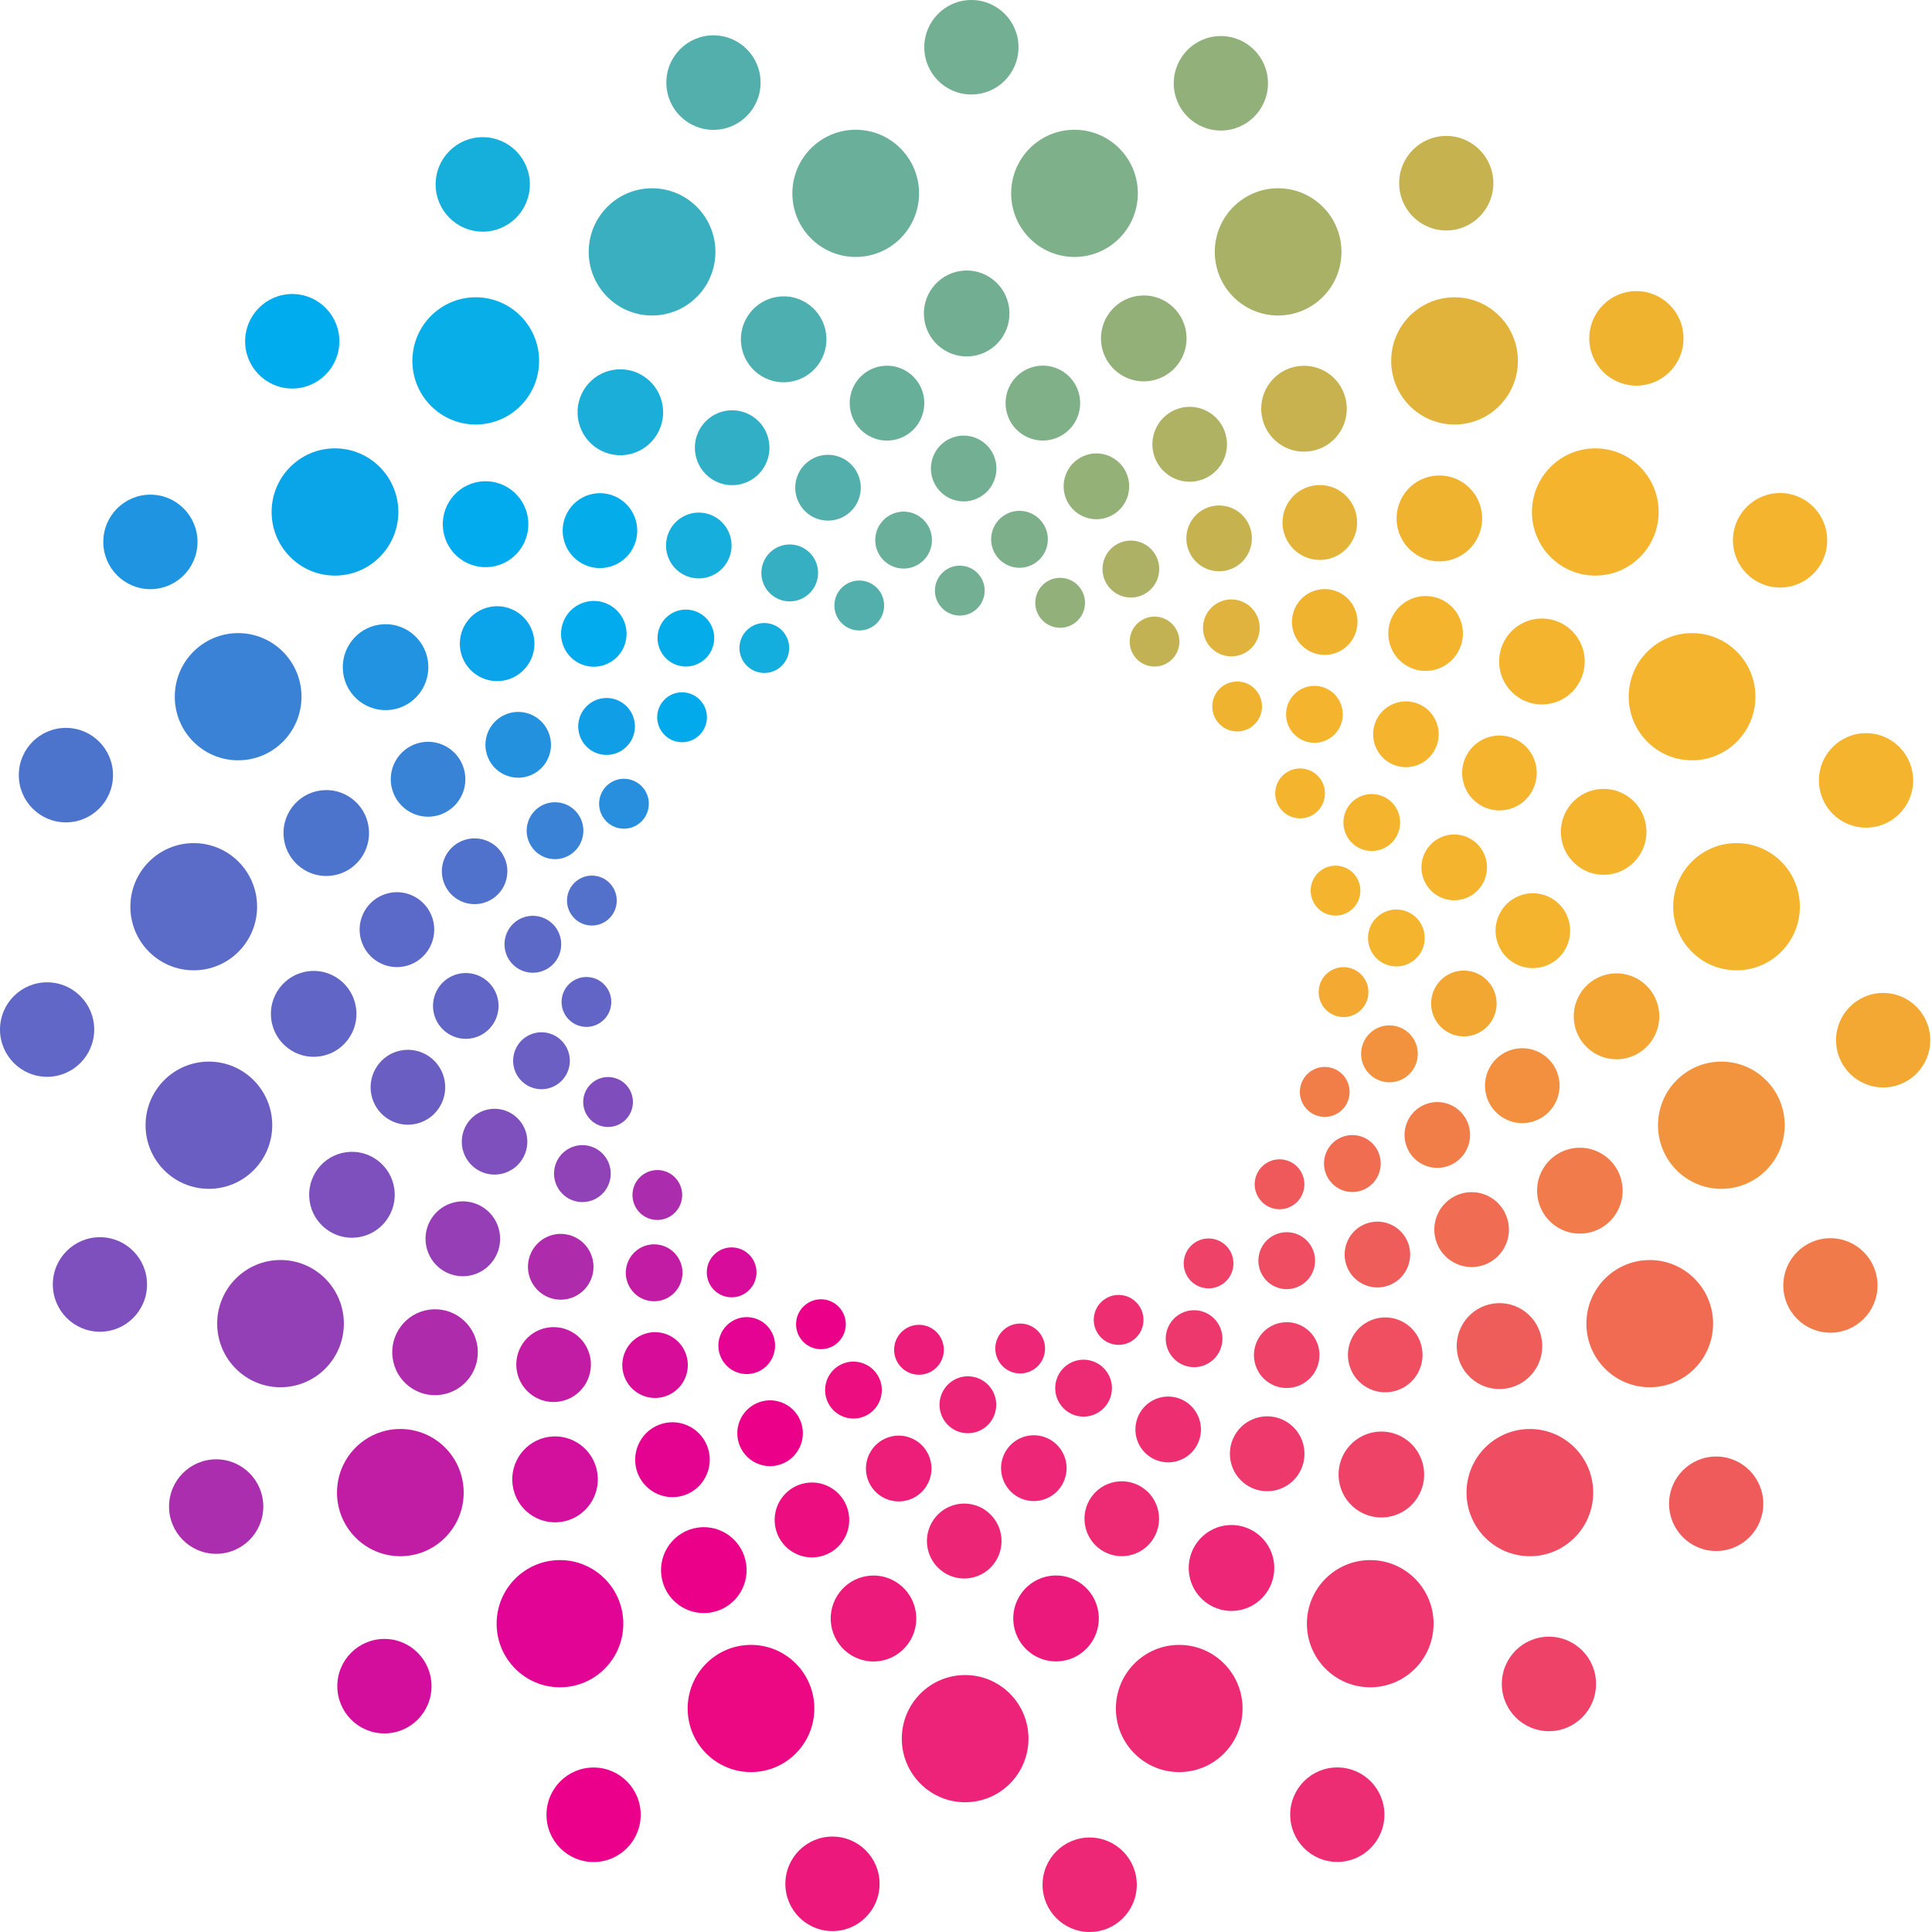 <?xml version="1.0" encoding="UTF-8"?> <svg xmlns="http://www.w3.org/2000/svg" width="56" height="56" viewBox="0 0 56 56" fill="none"><path d="M49.75 42.218C48.996 42.215 48.382 42.825 48.379 43.582C48.376 44.338 48.985 44.954 49.739 44.957C50.493 44.96 51.107 44.349 51.11 43.593C51.113 42.837 50.504 42.221 49.75 42.218Z" fill="#EF5B5B"></path><path d="M39.717 45.22C38.703 45.22 37.881 46.045 37.881 47.063C37.881 48.082 38.703 48.907 39.717 48.907C40.731 48.907 41.553 48.082 41.553 47.063C41.553 46.045 40.731 45.22 39.717 45.22Z" fill="#ED376E"></path><path d="M49.895 30.771C48.88 30.771 48.058 31.597 48.058 32.615C48.058 33.633 48.88 34.459 49.895 34.459C50.909 34.459 51.731 33.633 51.731 32.615C51.731 31.597 50.909 30.771 49.895 30.771Z" fill="#F2943D"></path><path d="M46.18 43.264C46.18 42.245 45.358 41.42 44.344 41.42C43.33 41.42 42.508 42.245 42.508 43.264C42.508 44.282 43.33 45.108 44.344 45.108C45.358 45.108 46.18 44.282 46.18 43.264Z" fill="#EF4E62"></path><path d="M44.902 47.44C44.148 47.436 43.534 48.047 43.531 48.804C43.528 49.56 44.137 50.176 44.891 50.179C45.646 50.182 46.259 49.571 46.262 48.815C46.266 48.058 45.657 47.443 44.902 47.44Z" fill="#EE4268"></path><path d="M50.334 28.125C51.348 28.125 52.17 27.3 52.17 26.281C52.17 25.263 51.348 24.438 50.334 24.438C49.32 24.438 48.498 25.263 48.498 26.281C48.498 27.3 49.32 28.125 50.334 28.125Z" fill="#F4B42D"></path><path d="M49.655 38.366C49.655 37.348 48.833 36.523 47.819 36.523C46.804 36.523 45.982 37.348 45.982 38.366C45.982 39.385 46.804 40.21 47.819 40.21C48.833 40.21 49.655 39.385 49.655 38.366Z" fill="#F06B52"></path><path d="M49.045 22.038C50.059 22.038 50.882 21.213 50.882 20.194C50.882 19.176 50.059 18.351 49.045 18.351C48.031 18.351 47.209 19.176 47.209 20.194C47.209 21.213 48.031 22.038 49.045 22.038Z" fill="#F4B42D"></path><path d="M41.915 6.68C42.669 6.683 43.283 6.072 43.286 5.316C43.289 4.559 42.68 3.943 41.926 3.94C41.172 3.937 40.558 4.548 40.555 5.304C40.552 6.061 41.16 6.677 41.915 6.68Z" fill="#C7B250"></path><path d="M46.241 16.684C47.255 16.684 48.077 15.858 48.077 14.84C48.077 13.822 47.255 12.996 46.241 12.996C45.227 12.996 44.404 13.822 44.404 14.84C44.404 15.858 45.227 16.684 46.241 16.684Z" fill="#F4B42D"></path><path d="M54.083 23.99C54.837 23.993 55.451 23.383 55.454 22.626C55.457 21.87 54.848 21.254 54.094 21.251C53.34 21.248 52.726 21.859 52.723 22.615C52.72 23.372 53.329 23.987 54.083 23.99Z" fill="#F4B42D"></path><path d="M51.591 17.03C52.345 17.033 52.959 16.423 52.962 15.666C52.965 14.91 52.356 14.294 51.602 14.291C50.847 14.288 50.234 14.899 50.23 15.655C50.227 16.412 50.836 17.027 51.591 17.03Z" fill="#F4B42D"></path><path d="M53.219 30.145C53.216 30.902 53.825 31.517 54.579 31.52C55.333 31.524 55.947 30.913 55.95 30.157C55.953 29.4 55.344 28.784 54.59 28.781C53.836 28.778 53.222 29.389 53.219 30.145Z" fill="#F3A833"></path><path d="M53.061 35.89C52.306 35.887 51.693 36.497 51.69 37.254C51.686 38.01 52.295 38.626 53.05 38.629C53.804 38.632 54.418 38.021 54.421 37.265C54.424 36.508 53.815 35.893 53.061 35.89Z" fill="#F17A4B"></path><path d="M47.426 11.178C48.181 11.181 48.794 10.57 48.797 9.814C48.801 9.057 48.192 8.442 47.438 8.438C46.683 8.435 46.069 9.046 46.066 9.803C46.063 10.559 46.672 11.175 47.426 11.178Z" fill="#F0B32F"></path><path d="M6.271 42.299C5.517 42.296 4.903 42.907 4.9 43.663C4.897 44.419 5.506 45.035 6.26 45.038C7.015 45.041 7.628 44.43 7.632 43.674C7.635 42.918 7.026 42.302 6.271 42.299Z" fill="#AA2EAD"></path><path d="M8.131 36.522C7.117 36.522 6.295 37.348 6.295 38.366C6.295 39.384 7.117 40.21 8.131 40.21C9.145 40.21 9.967 39.384 9.967 38.366C9.967 37.348 9.145 36.522 8.131 36.522Z" fill="#9340B6"></path><path d="M38.768 51.23C38.013 51.226 37.4 51.837 37.397 52.594C37.394 53.35 38.002 53.966 38.757 53.969C39.511 53.972 40.125 53.361 40.128 52.605C40.131 51.848 39.522 51.233 38.768 51.23Z" fill="#ED2D73"></path><path d="M11.604 41.42C10.59 41.42 9.768 42.245 9.768 43.264C9.768 44.282 10.59 45.108 11.604 45.108C12.618 45.108 13.44 44.282 13.44 43.264C13.44 42.245 12.618 41.42 11.604 41.42Z" fill="#C11DA4"></path><path d="M7.891 32.615C7.891 31.597 7.069 30.771 6.055 30.771C5.041 30.771 4.219 31.597 4.219 32.615C4.219 33.633 5.041 34.459 6.055 34.459C7.069 34.459 7.891 33.633 7.891 32.615Z" fill="#6B5EC3"></path><path d="M2.902 35.861C2.148 35.858 1.534 36.469 1.531 37.225C1.528 37.982 2.137 38.598 2.891 38.601C3.646 38.604 4.259 37.993 4.262 37.237C4.265 36.48 3.657 35.864 2.902 35.861Z" fill="#7D50BD"></path><path d="M5.615 28.125C6.63 28.125 7.452 27.3 7.452 26.281C7.452 25.263 6.63 24.438 5.615 24.438C4.601 24.438 3.779 25.263 3.779 26.281C3.779 27.3 4.601 28.125 5.615 28.125Z" fill="#5B6BC8"></path><path d="M11.149 47.505C10.394 47.502 9.78 48.112 9.777 48.869C9.774 49.625 10.383 50.241 11.137 50.244C11.892 50.247 12.505 49.636 12.508 48.88C12.511 48.124 11.903 47.508 11.149 47.505Z" fill="#D40E9C"></path><path d="M31.59 53.261C30.836 53.258 30.222 53.868 30.219 54.625C30.216 55.381 30.825 55.997 31.579 56C32.333 56.003 32.947 55.392 32.95 54.636C32.953 53.88 32.344 53.264 31.59 53.261Z" fill="#ED2676"></path><path d="M34.18 47.678C33.166 47.678 32.344 48.503 32.344 49.522C32.344 50.54 33.166 51.365 34.18 51.365C35.194 51.365 36.016 50.54 36.016 49.522C36.016 48.503 35.194 47.678 34.18 47.678Z" fill="#ED2B74"></path><path d="M27.975 48.552C26.961 48.552 26.139 49.377 26.139 50.395C26.139 51.414 26.961 52.239 27.975 52.239C28.989 52.239 29.811 51.414 29.811 50.395C29.811 49.377 28.989 48.552 27.975 48.552Z" fill="#EC2378"></path><path d="M17.211 51.232C16.457 51.229 15.843 51.84 15.84 52.596C15.837 53.353 16.446 53.969 17.2 53.972C17.954 53.975 18.568 53.364 18.571 52.608C18.574 51.851 17.965 51.236 17.211 51.232Z" fill="#EA008B"></path><path d="M18.067 47.063C18.067 46.045 17.245 45.22 16.231 45.22C15.217 45.22 14.395 46.045 14.395 47.063C14.395 48.082 15.217 48.907 16.231 48.907C17.245 48.907 18.067 48.082 18.067 47.063Z" fill="#E20494"></path><path d="M23.604 49.522C23.604 48.503 22.782 47.678 21.768 47.678C20.754 47.678 19.932 48.503 19.932 49.522C19.932 50.54 20.754 51.365 21.768 51.365C22.782 51.365 23.604 50.54 23.604 49.522Z" fill="#EC0883"></path><path d="M24.135 53.234C23.381 53.231 22.767 53.842 22.764 54.599C22.761 55.355 23.37 55.971 24.124 55.974C24.878 55.977 25.492 55.366 25.495 54.61C25.498 53.853 24.889 53.237 24.135 53.234Z" fill="#EC187C"></path><path d="M28.151 2.739C28.905 2.742 29.519 2.132 29.522 1.375C29.525 0.619 28.916 0.003 28.162 1.12242e-05C27.408 -0.003 26.794 0.608 26.791 1.364C26.788 2.121 27.397 2.736 28.151 2.739Z" fill="#73AF92"></path><path d="M18.901 9.145C19.915 9.145 20.737 8.319 20.737 7.301C20.737 6.283 19.915 5.457 18.901 5.457C17.887 5.457 17.064 6.283 17.064 7.301C17.064 8.319 17.887 9.145 18.901 9.145Z" fill="#39AFC0"></path><path d="M13.987 6.715C14.741 6.718 15.355 6.107 15.358 5.351C15.361 4.594 14.752 3.979 13.998 3.976C13.244 3.972 12.63 4.583 12.627 5.34C12.624 6.096 13.233 6.712 13.987 6.715Z" fill="#16AEDB"></path><path d="M20.674 3.764C21.429 3.767 22.043 3.156 22.046 2.4C22.049 1.643 21.44 1.028 20.686 1.024C19.931 1.021 19.317 1.632 19.314 2.389C19.311 3.145 19.92 3.761 20.674 3.764Z" fill="#52AFAC"></path><path d="M24.803 7.448C25.817 7.448 26.639 6.623 26.639 5.605C26.639 4.586 25.817 3.761 24.803 3.761C23.789 3.761 22.967 4.586 22.967 5.605C22.967 6.623 23.789 7.448 24.803 7.448Z" fill="#69AF9A"></path><path d="M7.873 14.84C7.873 15.858 8.695 16.684 9.709 16.684C10.723 16.684 11.546 15.858 11.546 14.84C11.546 13.822 10.723 12.996 9.709 12.996C8.695 12.996 7.873 13.822 7.873 14.84Z" fill="#0AA4E9"></path><path d="M8.466 11.262C9.22 11.265 9.834 10.654 9.837 9.898C9.84 9.141 9.231 8.525 8.477 8.522C7.722 8.519 7.109 9.13 7.105 9.887C7.102 10.643 7.711 11.259 8.466 11.262Z" fill="#00ACED"></path><path d="M31.145 7.448C32.159 7.448 32.981 6.623 32.981 5.605C32.981 4.586 32.159 3.761 31.145 3.761C30.131 3.761 29.309 4.586 29.309 5.605C29.309 6.623 30.131 7.448 31.145 7.448Z" fill="#7EB08A"></path><path d="M13.789 12.305C14.803 12.305 15.626 11.479 15.626 10.461C15.626 9.443 14.803 8.617 13.789 8.617C12.775 8.617 11.953 9.443 11.953 10.461C11.953 11.479 12.775 12.305 13.789 12.305Z" fill="#07AEE8"></path><path d="M6.903 22.038C7.917 22.038 8.739 21.213 8.739 20.194C8.739 19.176 7.917 18.351 6.903 18.351C5.889 18.351 5.066 19.176 5.066 20.194C5.066 21.213 5.889 22.038 6.903 22.038Z" fill="#3982D6"></path><path d="M4.354 17.077C5.108 17.08 5.722 16.47 5.725 15.713C5.728 14.957 5.119 14.341 4.365 14.338C3.611 14.335 2.997 14.945 2.994 15.702C2.991 16.458 3.6 17.074 4.354 17.077Z" fill="#1F94E0"></path><path d="M37.047 9.145C38.061 9.145 38.883 8.319 38.883 7.301C38.883 6.283 38.061 5.457 37.047 5.457C36.033 5.457 35.211 6.283 35.211 7.301C35.211 8.319 36.033 9.145 37.047 9.145Z" fill="#A9B167"></path><path d="M42.16 12.305C43.175 12.305 43.997 11.479 43.997 10.461C43.997 9.443 43.175 8.617 42.16 8.617C41.146 8.617 40.324 9.443 40.324 10.461C40.324 11.479 41.146 12.305 42.16 12.305Z" fill="#E2B33B"></path><path d="M1.905 23.837C2.659 23.84 3.273 23.229 3.276 22.473C3.279 21.716 2.67 21.101 1.916 21.098C1.162 21.095 0.548 21.705 0.545 22.462C0.542 23.218 1.151 23.834 1.905 23.837Z" fill="#4D74CD"></path><path d="M1.36 31.212C2.114 31.215 2.728 30.604 2.731 29.848C2.734 29.092 2.125 28.476 1.371 28.473C0.617 28.47 0.003 29.08 1.11656e-05 29.837C-0.003 30.593 0.606 31.209 1.36 31.212Z" fill="#6067C6"></path><path d="M35.382 3.784C36.136 3.787 36.75 3.177 36.753 2.42C36.756 1.664 36.147 1.048 35.392 1.045C34.638 1.042 34.025 1.653 34.022 2.409C34.018 3.165 34.627 3.781 35.382 3.784Z" fill="#92B07A"></path><path d="M33.928 19.151C34.233 18.894 34.273 18.438 34.017 18.132C33.761 17.825 33.307 17.785 33.002 18.042C32.697 18.299 32.657 18.756 32.913 19.062C33.169 19.368 33.623 19.408 33.928 19.151Z" fill="#C3B253"></path><path d="M30.265 16.918C29.96 17.175 29.921 17.632 30.177 17.938C30.432 18.244 30.887 18.284 31.192 18.027C31.497 17.77 31.537 17.314 31.281 17.008C31.025 16.701 30.57 16.661 30.265 16.918Z" fill="#91B07A"></path><path d="M26.917 42.178C26.704 41.697 26.142 41.48 25.663 41.695C25.184 41.909 24.968 42.473 25.182 42.954C25.395 43.435 25.957 43.652 26.436 43.437C26.915 43.223 27.131 42.659 26.917 42.178Z" fill="#EC1E7A"></path><path d="M31.96 37.703C31.655 37.96 31.616 38.417 31.872 38.723C32.127 39.029 32.582 39.069 32.887 38.812C33.192 38.555 33.232 38.099 32.976 37.793C32.72 37.486 32.265 37.447 31.96 37.703Z" fill="#ED2F72"></path><path d="M22.618 19.337C22.922 19.08 22.962 18.623 22.706 18.317C22.451 18.011 21.996 17.971 21.691 18.228C21.386 18.485 21.346 18.941 21.602 19.247C21.858 19.554 22.313 19.594 22.618 19.337Z" fill="#13AEDE"></path><path d="M31.394 13.225C30.915 13.44 30.699 14.003 30.912 14.485C31.126 14.966 31.687 15.182 32.167 14.968C32.646 14.754 32.861 14.19 32.648 13.709C32.435 13.227 31.873 13.011 31.394 13.225Z" fill="#94B178"></path><path d="M30.972 39.537C30.587 39.778 30.47 40.287 30.711 40.674C30.951 41.06 31.459 41.178 31.843 40.936C32.228 40.695 32.346 40.186 32.105 39.799C31.864 39.413 31.357 39.295 30.972 39.537Z" fill="#ED2B74"></path><path d="M22.707 42.414C23.187 42.2 23.402 41.636 23.189 41.155C22.976 40.674 22.414 40.457 21.935 40.672C21.456 40.886 21.24 41.45 21.453 41.931C21.667 42.412 22.228 42.629 22.707 42.414Z" fill="#EB0189"></path><path d="M23.332 37.83C23.027 38.086 22.987 38.543 23.243 38.849C23.499 39.155 23.953 39.195 24.258 38.938C24.563 38.681 24.603 38.225 24.347 37.919C24.091 37.612 23.637 37.573 23.332 37.83Z" fill="#EB0189"></path><path d="M25.491 48.147C26.169 48.051 26.642 47.421 26.547 46.74C26.451 46.059 25.824 45.584 25.146 45.68C24.468 45.776 23.995 46.406 24.09 47.087C24.186 47.768 24.813 48.242 25.491 48.147Z" fill="#EC1B7B"></path><path d="M22.08 39.703C22.465 39.461 22.582 38.952 22.341 38.566C22.101 38.179 21.594 38.062 21.209 38.303C20.824 38.545 20.707 39.054 20.947 39.44C21.188 39.827 21.695 39.944 22.08 39.703Z" fill="#E40392"></path><path d="M24.041 40.73C24.282 41.116 24.789 41.234 25.174 40.992C25.558 40.751 25.676 40.241 25.435 39.855C25.195 39.468 24.687 39.351 24.302 39.592C23.918 39.834 23.8 40.343 24.041 40.73Z" fill="#EC0D81"></path><path d="M23.833 45.1C24.407 44.935 24.738 44.334 24.574 43.757C24.409 43.181 23.811 42.848 23.237 43.013C22.663 43.178 22.331 43.779 22.495 44.356C22.66 44.932 23.259 45.266 23.833 45.1Z" fill="#EC0D81"></path><path d="M27.619 40.018C27.234 40.26 27.117 40.769 27.357 41.155C27.598 41.542 28.105 41.659 28.49 41.418C28.875 41.176 28.992 40.667 28.751 40.281C28.511 39.894 28.004 39.777 27.619 40.018Z" fill="#EC2478"></path><path d="M35.308 38.366C35.068 37.979 34.56 37.861 34.175 38.103C33.791 38.345 33.673 38.854 33.914 39.24C34.155 39.627 34.662 39.744 35.047 39.503C35.432 39.261 35.549 38.752 35.308 38.366Z" fill="#ED386D"></path><path d="M34.247 42.305C34.726 42.091 34.941 41.527 34.728 41.046C34.515 40.564 33.953 40.348 33.474 40.562C32.995 40.776 32.779 41.34 32.992 41.822C33.206 42.303 33.767 42.519 34.247 42.305Z" fill="#ED2F72"></path><path d="M32.813 45.065C33.387 44.9 33.719 44.299 33.554 43.722C33.39 43.146 32.791 42.813 32.217 42.978C31.643 43.143 31.311 43.744 31.476 44.321C31.64 44.897 32.239 45.23 32.813 45.065Z" fill="#ED2B74"></path><path d="M34.186 11.834C33.612 12 33.28 12.601 33.444 13.177C33.609 13.754 34.208 14.087 34.782 13.921C35.356 13.756 35.688 13.155 35.523 12.579C35.359 12.002 34.76 11.669 34.186 11.834Z" fill="#AFB163"></path><path d="M35.583 36.156C35.328 35.85 34.873 35.81 34.568 36.067C34.263 36.324 34.223 36.78 34.479 37.086C34.735 37.392 35.19 37.432 35.495 37.176C35.8 36.919 35.839 36.462 35.583 36.156Z" fill="#EE4268"></path><path d="M30.782 48.145C31.46 48.049 31.933 47.419 31.838 46.738C31.742 46.057 31.115 45.583 30.437 45.678C29.759 45.774 29.286 46.404 29.381 47.085C29.477 47.766 30.104 48.241 30.782 48.145Z" fill="#EC197C"></path><path d="M35.256 17.5C34.871 17.742 34.754 18.251 34.994 18.638C35.235 19.024 35.742 19.142 36.127 18.9C36.512 18.659 36.629 18.149 36.388 17.763C36.148 17.376 35.641 17.259 35.256 17.5Z" fill="#DFB33D"></path><path d="M27.357 16.565C27.052 16.822 27.012 17.278 27.268 17.584C27.524 17.891 27.979 17.93 28.284 17.674C28.589 17.417 28.628 16.96 28.372 16.654C28.117 16.348 27.662 16.308 27.357 16.565Z" fill="#72AF93"></path><path d="M30.352 43.427C30.831 43.213 31.047 42.649 30.834 42.168C30.62 41.686 30.059 41.47 29.579 41.684C29.1 41.898 28.885 42.462 29.098 42.944C29.311 43.425 29.873 43.641 30.352 43.427Z" fill="#ED2677"></path><path d="M29.107 38.533C28.802 38.79 28.762 39.246 29.018 39.552C29.274 39.858 29.729 39.898 30.034 39.641C30.339 39.385 30.378 38.928 30.122 38.622C29.867 38.316 29.412 38.276 29.107 38.533Z" fill="#ED2677"></path><path d="M32.343 15.794C31.959 16.036 31.841 16.545 32.082 16.932C32.323 17.318 32.83 17.436 33.215 17.194C33.6 16.953 33.717 16.444 33.476 16.057C33.236 15.671 32.728 15.553 32.343 15.794Z" fill="#ACB165"></path><path d="M34.95 14.734C34.471 14.948 34.256 15.512 34.469 15.993C34.682 16.474 35.244 16.691 35.723 16.477C36.202 16.262 36.418 15.699 36.205 15.217C35.991 14.736 35.43 14.52 34.95 14.734Z" fill="#C7B250"></path><path d="M28.247 45.712C28.821 45.546 29.153 44.945 28.988 44.369C28.823 43.792 28.225 43.459 27.651 43.624C27.077 43.79 26.745 44.391 26.909 44.967C27.074 45.544 27.673 45.877 28.247 45.712Z" fill="#ED2577"></path><path d="M26.174 38.57C25.869 38.827 25.829 39.283 26.085 39.589C26.34 39.895 26.795 39.935 27.1 39.678C27.405 39.422 27.445 38.965 27.189 38.659C26.933 38.353 26.478 38.313 26.174 38.57Z" fill="#EC1C7A"></path><path d="M35.396 19.923C35.091 20.18 35.051 20.637 35.307 20.943C35.563 21.249 36.018 21.289 36.323 21.032C36.628 20.775 36.667 20.319 36.411 20.012C36.156 19.706 35.701 19.666 35.396 19.923Z" fill="#EFB330"></path><path d="M42.047 33.769C42.527 33.554 42.742 32.991 42.529 32.509C42.315 32.028 41.754 31.812 41.275 32.026C40.795 32.24 40.58 32.804 40.793 33.285C41.007 33.767 41.568 33.983 42.047 33.769Z" fill="#F17E49"></path><path d="M45.966 35.745C46.644 35.65 47.117 35.02 47.021 34.339C46.926 33.658 46.299 33.183 45.62 33.279C44.942 33.375 44.469 34.004 44.565 34.685C44.66 35.367 45.287 35.841 45.966 35.745Z" fill="#F17B4A"></path><path d="M43.298 28.699C43.085 28.218 42.524 28.001 42.044 28.215C41.565 28.43 41.35 28.994 41.563 29.475C41.776 29.956 42.338 30.172 42.817 29.958C43.296 29.744 43.512 29.18 43.298 28.699Z" fill="#F3A733"></path><path d="M20.744 36.326C20.439 36.583 20.399 37.039 20.655 37.345C20.911 37.651 21.365 37.691 21.67 37.434C21.975 37.177 22.015 36.721 21.759 36.415C21.503 36.109 21.049 36.069 20.744 36.326Z" fill="#D70C9A"></path><path d="M44.422 32.512C44.996 32.347 45.328 31.746 45.164 31.169C44.999 30.593 44.401 30.26 43.826 30.425C43.252 30.59 42.921 31.192 43.085 31.768C43.25 32.344 43.849 32.678 44.422 32.512Z" fill="#F2903F"></path><path d="M44.729 28.02C45.303 27.855 45.635 27.254 45.47 26.677C45.306 26.101 44.707 25.768 44.133 25.933C43.559 26.098 43.227 26.699 43.392 27.276C43.556 27.852 44.155 28.185 44.729 28.02Z" fill="#F4B42D"></path><path d="M42.949 14.854C42.854 14.173 42.227 13.698 41.548 13.794C40.87 13.89 40.398 14.52 40.493 15.201C40.588 15.882 41.215 16.357 41.894 16.261C42.572 16.165 43.045 15.535 42.949 14.854Z" fill="#F0B32F"></path><path d="M38.862 32.204C39.167 31.947 39.206 31.491 38.951 31.184C38.695 30.878 38.24 30.838 37.935 31.095C37.63 31.352 37.59 31.808 37.846 32.115C38.102 32.421 38.557 32.461 38.862 32.204Z" fill="#F17D49"></path><path d="M40.212 43.973C40.89 43.877 41.363 43.248 41.268 42.566C41.172 41.885 40.545 41.411 39.867 41.506C39.188 41.602 38.716 42.232 38.811 42.913C38.906 43.594 39.534 44.069 40.212 43.973Z" fill="#EE4367"></path><path d="M37.732 37.241C38.117 36.999 38.234 36.49 37.994 36.104C37.753 35.717 37.246 35.6 36.861 35.841C36.476 36.083 36.359 36.592 36.6 36.979C36.84 37.365 37.347 37.483 37.732 37.241Z" fill="#EE4D62"></path><path d="M39.635 34.426C40.02 34.184 40.136 33.675 39.896 33.288C39.655 32.902 39.148 32.784 38.763 33.026C38.378 33.267 38.261 33.777 38.502 34.163C38.742 34.55 39.25 34.667 39.635 34.426Z" fill="#F06D52"></path><path d="M39.854 38.228C39.28 38.393 38.948 38.994 39.112 39.571C39.277 40.147 39.876 40.48 40.45 40.315C41.024 40.15 41.356 39.549 41.191 38.972C41.026 38.396 40.428 38.063 39.854 38.228Z" fill="#EF4F61"></path><path d="M39.538 35.492C39.059 35.706 38.844 36.27 39.057 36.751C39.27 37.232 39.832 37.449 40.311 37.235C40.79 37.02 41.006 36.456 40.793 35.975C40.579 35.494 40.018 35.278 39.538 35.492Z" fill="#EF5D5A"></path><path d="M42.423 22.704C42.588 23.281 43.186 23.614 43.76 23.449C44.334 23.284 44.666 22.682 44.502 22.106C44.337 21.53 43.738 21.196 43.164 21.362C42.59 21.527 42.258 22.128 42.423 22.704Z" fill="#F4B42D"></path><path d="M37.664 20.005C37.279 20.247 37.162 20.756 37.402 21.143C37.643 21.529 38.15 21.647 38.535 21.405C38.92 21.164 39.037 20.654 38.796 20.268C38.556 19.881 38.049 19.764 37.664 20.005Z" fill="#F4B42D"></path><path d="M38.248 25.261C37.943 25.518 37.903 25.974 38.159 26.281C38.415 26.587 38.869 26.627 39.174 26.37C39.479 26.113 39.519 25.657 39.263 25.35C39.007 25.044 38.553 25.004 38.248 25.261Z" fill="#F4B42D"></path><path d="M37.132 23.462C37.387 23.768 37.842 23.808 38.147 23.552C38.452 23.295 38.492 22.838 38.236 22.532C37.98 22.226 37.525 22.186 37.22 22.443C36.915 22.7 36.876 23.156 37.132 23.462Z" fill="#F4B42D"></path><path d="M38.48 28.203C38.175 28.459 38.135 28.916 38.391 29.222C38.647 29.528 39.102 29.568 39.407 29.311C39.712 29.054 39.751 28.598 39.495 28.292C39.24 27.985 38.785 27.946 38.48 28.203Z" fill="#F3A932"></path><path d="M36.536 34.792C36.792 35.099 37.246 35.139 37.551 34.882C37.856 34.625 37.896 34.168 37.64 33.862C37.384 33.556 36.93 33.516 36.625 33.773C36.32 34.03 36.28 34.486 36.536 34.792Z" fill="#EF595C"></path><path d="M36.428 39.666C36.641 40.147 37.203 40.364 37.682 40.15C38.161 39.935 38.377 39.371 38.164 38.89C37.95 38.409 37.389 38.193 36.91 38.407C36.43 38.621 36.215 39.185 36.428 39.666Z" fill="#EE4268"></path><path d="M46.31 22.878C45.632 22.973 45.159 23.603 45.254 24.284C45.35 24.965 45.977 25.44 46.655 25.344C47.334 25.248 47.806 24.619 47.711 23.938C47.616 23.256 46.988 22.782 46.31 22.878Z" fill="#F4B42D"></path><path d="M44.693 20.419C45.378 20.419 45.934 19.861 45.934 19.173C45.934 18.485 45.378 17.928 44.693 17.928C44.008 17.928 43.453 18.485 43.453 19.173C43.453 19.861 44.008 20.419 44.693 20.419Z" fill="#F4B42D"></path><path d="M48.084 29.285C47.989 28.604 47.361 28.129 46.683 28.225C46.005 28.321 45.532 28.951 45.627 29.632C45.723 30.313 46.35 30.788 47.028 30.692C47.707 30.596 48.179 29.966 48.084 29.285Z" fill="#F3A634"></path><path d="M41.765 24.27C41.286 24.485 41.07 25.048 41.283 25.529C41.497 26.011 42.058 26.227 42.538 26.013C43.017 25.799 43.233 25.235 43.019 24.754C42.806 24.272 42.244 24.056 41.765 24.27Z" fill="#F4B42D"></path><path d="M39.576 30.983C39.817 31.37 40.324 31.488 40.709 31.246C41.094 31.004 41.211 30.495 40.97 30.109C40.73 29.722 40.222 29.605 39.838 29.846C39.453 30.088 39.336 30.597 39.576 30.983Z" fill="#F2923E"></path><path d="M40.039 26.488C39.654 26.729 39.537 27.238 39.777 27.625C40.018 28.012 40.525 28.129 40.91 27.887C41.295 27.646 41.412 27.137 41.171 26.75C40.931 26.364 40.424 26.246 40.039 26.488Z" fill="#F4B42D"></path><path d="M29.93 10.64C29.356 10.805 29.024 11.407 29.189 11.983C29.353 12.559 29.952 12.893 30.526 12.727C31.1 12.562 31.432 11.961 31.267 11.384C31.103 10.808 30.504 10.475 29.93 10.64Z" fill="#80B087"></path><path d="M39.065 24.278C39.305 24.665 39.812 24.782 40.197 24.541C40.582 24.299 40.699 23.79 40.459 23.404C40.218 23.017 39.711 22.9 39.326 23.141C38.941 23.383 38.824 23.892 39.065 24.278Z" fill="#F4B42D"></path><path d="M14.455 35.608C14.29 35.032 13.691 34.698 13.117 34.864C12.543 35.029 12.211 35.63 12.376 36.206C12.541 36.783 13.139 37.116 13.713 36.951C14.287 36.785 14.619 36.184 14.455 35.608Z" fill="#953EB5"></path><path d="M14.634 20.718C14.155 20.932 13.939 21.495 14.153 21.977C14.366 22.458 14.928 22.674 15.407 22.46C15.886 22.246 16.102 21.682 15.888 21.201C15.675 20.72 15.113 20.503 14.634 20.718Z" fill="#2491DF"></path><path d="M12.437 37.962C11.759 38.057 11.286 38.687 11.381 39.368C11.477 40.049 12.104 40.524 12.782 40.428C13.461 40.332 13.933 39.703 13.838 39.022C13.742 38.34 13.115 37.866 12.437 37.962Z" fill="#AE2BAC"></path><path d="M17.688 16.424C18.262 16.259 18.594 15.658 18.429 15.082C18.265 14.505 17.666 14.172 17.092 14.337C16.518 14.502 16.186 15.104 16.351 15.68C16.515 16.256 17.114 16.59 17.688 16.424Z" fill="#04ADEA"></path><path d="M10.084 30.135C10.495 29.585 10.384 28.804 9.836 28.391C9.289 27.978 8.511 28.09 8.1 28.64C7.689 29.19 7.8 29.97 8.348 30.383C8.895 30.796 9.673 30.685 10.084 30.135Z" fill="#6166C6"></path><path d="M17.598 19.243C18.077 19.029 18.293 18.465 18.08 17.984C17.866 17.503 17.305 17.286 16.826 17.501C16.346 17.715 16.131 18.279 16.344 18.76C16.558 19.241 17.119 19.458 17.598 19.243Z" fill="#01ABED"></path><path d="M20.573 46.744C21.252 46.648 21.724 46.019 21.629 45.338C21.533 44.657 20.906 44.182 20.228 44.278C19.55 44.373 19.077 45.003 19.172 45.684C19.268 46.365 19.895 46.84 20.573 46.744Z" fill="#EB008A"></path><path d="M19.79 43.354C20.364 43.189 20.695 42.588 20.531 42.011C20.366 41.435 19.768 41.102 19.194 41.267C18.62 41.432 18.288 42.033 18.452 42.61C18.617 43.186 19.216 43.519 19.79 43.354Z" fill="#E40391"></path><path d="M14.748 27.808C14.989 28.194 15.496 28.312 15.881 28.07C16.265 27.829 16.383 27.32 16.142 26.933C15.902 26.547 15.394 26.429 15.009 26.67C14.624 26.912 14.508 27.421 14.748 27.808Z" fill="#5C69C7"></path><path d="M13.37 24.383C12.891 24.597 12.676 25.16 12.889 25.642C13.102 26.123 13.664 26.339 14.143 26.125C14.622 25.911 14.838 25.347 14.624 24.866C14.411 24.385 13.85 24.168 13.37 24.383Z" fill="#5072CC"></path><path d="M9.285 22.913C8.606 23.008 8.134 23.638 8.229 24.319C8.324 25 8.952 25.475 9.63 25.379C10.308 25.284 10.781 24.654 10.685 23.973C10.59 23.291 9.963 22.817 9.285 22.913Z" fill="#4D74CD"></path><path d="M13.902 13.961C13.223 14.057 12.751 14.687 12.846 15.368C12.941 16.049 13.569 16.524 14.247 16.428C14.925 16.332 15.398 15.703 15.303 15.021C15.207 14.34 14.58 13.866 13.902 13.961Z" fill="#01ABED"></path><path d="M12.11 21.543C11.536 21.709 11.204 22.31 11.368 22.886C11.533 23.462 12.132 23.796 12.706 23.631C13.28 23.465 13.612 22.864 13.447 22.288C13.282 21.711 12.684 21.378 12.11 21.543Z" fill="#3883D6"></path><path d="M11.003 18.105C10.325 18.201 9.852 18.831 9.948 19.512C10.043 20.193 10.67 20.667 11.349 20.572C12.027 20.476 12.499 19.846 12.404 19.165C12.309 18.484 11.682 18.009 11.003 18.105Z" fill="#2193E0"></path><path d="M14.708 19.701C15.282 19.535 15.614 18.934 15.449 18.358C15.284 17.782 14.686 17.448 14.112 17.614C13.538 17.779 13.206 18.38 13.37 18.956C13.535 19.533 14.134 19.866 14.708 19.701Z" fill="#0BA3E9"></path><path d="M28.192 10.32C28.871 10.224 29.343 9.594 29.248 8.913C29.153 8.232 28.526 7.757 27.847 7.853C27.169 7.949 26.696 8.579 26.791 9.26C26.887 9.941 27.514 10.415 28.192 10.32Z" fill="#72AF92"></path><path d="M37.624 10.614C36.946 10.71 36.474 11.339 36.569 12.02C36.664 12.702 37.291 13.176 37.97 13.08C38.648 12.985 39.121 12.355 39.025 11.674C38.93 10.993 38.303 10.518 37.624 10.614Z" fill="#C7B24F"></path><path d="M31.924 9.982C32.02 10.663 32.647 11.138 33.325 11.042C34.004 10.947 34.476 10.317 34.381 9.636C34.285 8.954 33.658 8.48 32.98 8.576C32.302 8.671 31.829 9.301 31.924 9.982Z" fill="#93B079"></path><path d="M37.957 14.101C37.383 14.266 37.051 14.867 37.216 15.444C37.381 16.02 37.979 16.353 38.553 16.188C39.127 16.023 39.459 15.422 39.295 14.845C39.13 14.269 38.531 13.936 37.957 14.101Z" fill="#E4B339"></path><path d="M41.62 19.405C42.194 19.24 42.526 18.638 42.361 18.062C42.197 17.486 41.598 17.152 41.024 17.318C40.45 17.483 40.118 18.084 40.282 18.661C40.447 19.237 41.046 19.57 41.62 19.405Z" fill="#F4B42D"></path><path d="M18.153 13.183C18.832 13.087 19.304 12.457 19.209 11.776C19.114 11.095 18.486 10.621 17.808 10.716C17.13 10.812 16.657 11.442 16.753 12.123C16.848 12.804 17.475 13.279 18.153 13.183Z" fill="#1AAED8"></path><path d="M38.011 17.157C37.532 17.371 37.316 17.935 37.53 18.416C37.743 18.897 38.304 19.114 38.784 18.9C39.263 18.685 39.479 18.122 39.265 17.64C39.052 17.159 38.49 16.943 38.011 17.157Z" fill="#F0B32F"></path><path d="M41.137 22.154C41.617 21.94 41.832 21.376 41.619 20.895C41.405 20.414 40.844 20.198 40.365 20.412C39.885 20.626 39.67 21.19 39.883 21.671C40.096 22.152 40.658 22.369 41.137 22.154Z" fill="#F4B42D"></path><path d="M21.487 10.009C21.582 10.69 22.209 11.165 22.888 11.069C23.566 10.973 24.039 10.343 23.943 9.662C23.848 8.981 23.221 8.506 22.543 8.602C21.864 8.698 21.392 9.328 21.487 10.009Z" fill="#4DAFB0"></path><path d="M37.769 41.839C37.605 41.263 37.006 40.93 36.432 41.095C35.858 41.26 35.526 41.861 35.691 42.438C35.855 43.014 36.454 43.347 37.028 43.182C37.602 43.017 37.934 42.416 37.769 41.839Z" fill="#EE396D"></path><path d="M25.412 10.642C24.838 10.807 24.506 11.408 24.671 11.985C24.836 12.561 25.434 12.894 26.008 12.729C26.582 12.564 26.914 11.963 26.75 11.386C26.585 10.81 25.986 10.477 25.412 10.642Z" fill="#68AF9A"></path><path d="M35.523 44.215C34.845 44.311 34.372 44.941 34.467 45.622C34.563 46.303 35.19 46.778 35.868 46.682C36.547 46.586 37.019 45.956 36.924 45.275C36.828 44.594 36.201 44.12 35.523 44.215Z" fill="#ED2677"></path><path d="M42.954 36.684C43.528 36.519 43.86 35.918 43.695 35.341C43.53 34.765 42.932 34.432 42.358 34.597C41.784 34.762 41.452 35.364 41.616 35.94C41.781 36.516 42.38 36.849 42.954 36.684Z" fill="#F06C52"></path><path d="M43.636 40.25C44.314 40.155 44.787 39.525 44.691 38.844C44.596 38.163 43.969 37.688 43.291 37.784C42.612 37.88 42.14 38.509 42.235 39.19C42.33 39.871 42.957 40.346 43.636 40.25Z" fill="#EF5D5A"></path><path d="M14.721 33.964C15.2 33.75 15.416 33.186 15.203 32.705C14.989 32.224 14.428 32.007 13.949 32.221C13.469 32.436 13.254 32.999 13.467 33.481C13.681 33.962 14.242 34.178 14.721 33.964Z" fill="#7D50BD"></path><path d="M19.218 21.255C19.473 21.561 19.928 21.601 20.233 21.345C20.538 21.088 20.578 20.631 20.322 20.325C20.066 20.019 19.611 19.979 19.306 20.236C19.001 20.493 18.962 20.949 19.218 21.255Z" fill="#02AAEC"></path><path d="M10.029 33.398C9.35 33.494 8.878 34.123 8.973 34.805C9.068 35.486 9.696 35.96 10.374 35.865C11.052 35.769 11.525 35.139 11.43 34.458C11.334 33.777 10.707 33.302 10.029 33.398Z" fill="#7D50BD"></path><path d="M19.184 18.932C19.424 19.318 19.931 19.436 20.316 19.194C20.701 18.953 20.818 18.444 20.578 18.057C20.337 17.671 19.83 17.553 19.445 17.794C19.06 18.036 18.943 18.545 19.184 18.932Z" fill="#04ADEA"></path><path d="M19.387 16.199C19.6 16.681 20.162 16.897 20.641 16.683C21.12 16.468 21.336 15.905 21.123 15.424C20.909 14.942 20.348 14.726 19.869 14.94C19.389 15.154 19.174 15.718 19.387 16.199Z" fill="#16AEDC"></path><path d="M13.887 30.029C14.367 29.814 14.582 29.25 14.369 28.769C14.155 28.288 13.594 28.072 13.114 28.286C12.635 28.5 12.42 29.064 12.633 29.545C12.847 30.026 13.408 30.243 13.887 30.029Z" fill="#6166C6"></path><path d="M11.803 27.99C12.377 27.825 12.709 27.223 12.545 26.647C12.38 26.071 11.781 25.737 11.207 25.903C10.633 26.068 10.301 26.669 10.466 27.245C10.631 27.822 11.229 28.155 11.803 27.99Z" fill="#5B6AC8"></path><path d="M12.122 32.558C12.696 32.393 13.028 31.792 12.863 31.215C12.698 30.639 12.1 30.306 11.526 30.471C10.952 30.636 10.62 31.238 10.784 31.814C10.949 32.39 11.548 32.724 12.122 32.558Z" fill="#6B5EC2"></path><path d="M24.443 16.996C24.138 17.253 24.098 17.71 24.354 18.016C24.61 18.322 25.065 18.362 25.37 18.105C25.674 17.848 25.714 17.392 25.459 17.086C25.203 16.779 24.748 16.74 24.443 16.996Z" fill="#52AFAC"></path><path d="M28.854 16.069C29.094 16.456 29.601 16.573 29.986 16.332C30.371 16.09 30.488 15.581 30.247 15.195C30.007 14.808 29.5 14.691 29.115 14.932C28.73 15.174 28.613 15.683 28.854 16.069Z" fill="#7DB08A"></path><path d="M20.924 11.934C20.35 12.099 20.018 12.7 20.183 13.277C20.347 13.853 20.946 14.187 21.52 14.021C22.094 13.856 22.426 13.255 22.261 12.678C22.097 12.102 21.498 11.769 20.924 11.934Z" fill="#31AFC6"></path><path d="M27.546 12.709C27.067 12.923 26.851 13.487 27.065 13.968C27.278 14.449 27.84 14.666 28.319 14.451C28.798 14.237 29.014 13.673 28.8 13.192C28.587 12.711 28.025 12.494 27.546 12.709Z" fill="#73AF92"></path><path d="M25.756 14.955C25.371 15.196 25.254 15.705 25.494 16.092C25.735 16.478 26.242 16.596 26.627 16.355C27.012 16.113 27.129 15.604 26.888 15.217C26.648 14.831 26.141 14.713 25.756 14.955Z" fill="#69AF9A"></path><path d="M22.455 15.907C22.07 16.148 21.953 16.657 22.193 17.044C22.434 17.43 22.941 17.548 23.326 17.306C23.711 17.065 23.828 16.556 23.587 16.169C23.347 15.783 22.84 15.665 22.455 15.907Z" fill="#36AFC2"></path><path d="M23.614 13.265C23.135 13.479 22.919 14.043 23.133 14.524C23.346 15.006 23.908 15.222 24.387 15.008C24.866 14.794 25.082 14.23 24.868 13.749C24.655 13.267 24.093 13.051 23.614 13.265Z" fill="#53AFAB"></path><path d="M18.177 31.477C17.921 31.171 17.467 31.131 17.162 31.388C16.857 31.645 16.817 32.102 17.073 32.408C17.329 32.714 17.784 32.754 18.088 32.497C18.393 32.24 18.433 31.784 18.177 31.477Z" fill="#804EBC"></path><path d="M16.446 29.507C16.702 29.813 17.157 29.853 17.461 29.596C17.766 29.34 17.806 28.883 17.55 28.577C17.294 28.271 16.84 28.231 16.535 28.488C16.23 28.745 16.19 29.201 16.446 29.507Z" fill="#6265C5"></path><path d="M19.396 37.593C19.781 37.351 19.898 36.842 19.658 36.456C19.417 36.069 18.91 35.951 18.525 36.193C18.14 36.434 18.023 36.944 18.264 37.33C18.504 37.717 19.011 37.834 19.396 37.593Z" fill="#C21CA4"></path><path d="M18.501 35.103C18.757 35.409 19.211 35.449 19.516 35.192C19.821 34.935 19.861 34.479 19.605 34.173C19.349 33.867 18.895 33.827 18.59 34.084C18.285 34.34 18.245 34.797 18.501 35.103Z" fill="#AB2DAD"></path><path d="M17.623 22.742C17.318 23 17.278 23.456 17.534 23.762C17.79 24.068 18.244 24.108 18.549 23.851C18.854 23.594 18.894 23.138 18.638 22.832C18.382 22.526 17.928 22.486 17.623 22.742Z" fill="#278FDD"></path><path d="M17.146 20.357C16.761 20.599 16.644 21.108 16.885 21.494C17.125 21.881 17.632 21.998 18.017 21.757C18.402 21.515 18.519 21.006 18.279 20.619C18.038 20.233 17.531 20.116 17.146 20.357Z" fill="#109FE7"></path><path d="M15.652 23.378C15.267 23.62 15.15 24.129 15.391 24.516C15.631 24.902 16.138 25.02 16.523 24.778C16.908 24.537 17.025 24.027 16.785 23.641C16.544 23.255 16.037 23.137 15.652 23.378Z" fill="#3982D6"></path><path d="M19.373 40.439C19.853 40.224 20.068 39.66 19.855 39.179C19.642 38.698 19.08 38.482 18.601 38.696C18.122 38.91 17.906 39.474 18.119 39.955C18.333 40.436 18.894 40.653 19.373 40.439Z" fill="#D70D9A"></path><path d="M17.121 36.331C16.907 35.849 16.346 35.633 15.867 35.847C15.387 36.062 15.172 36.625 15.385 37.107C15.598 37.588 16.16 37.804 16.639 37.59C17.119 37.376 17.334 36.812 17.121 36.331Z" fill="#AE2BAC"></path><path d="M15.259 30.046C14.875 30.288 14.758 30.797 14.998 31.184C15.239 31.57 15.746 31.688 16.131 31.446C16.516 31.205 16.633 30.695 16.392 30.309C16.151 29.922 15.645 29.805 15.259 30.046Z" fill="#6B5FC3"></path><path d="M17.62 26.658C17.924 26.401 17.964 25.945 17.708 25.638C17.453 25.332 16.998 25.292 16.693 25.549C16.388 25.806 16.348 26.263 16.604 26.569C16.86 26.875 17.315 26.915 17.62 26.658Z" fill="#5370CB"></path><path d="M17.578 33.581C17.337 33.194 16.83 33.076 16.445 33.318C16.06 33.559 15.943 34.069 16.184 34.455C16.424 34.842 16.931 34.959 17.316 34.718C17.701 34.476 17.818 33.967 17.578 33.581Z" fill="#9042B7"></path><path d="M15.748 38.509C15.174 38.674 14.842 39.276 15.007 39.852C15.172 40.428 15.77 40.762 16.344 40.596C16.918 40.431 17.25 39.83 17.086 39.254C16.921 38.677 16.322 38.344 15.748 38.509Z" fill="#C21CA4"></path><path d="M16.261 44.114C16.939 44.018 17.412 43.388 17.316 42.707C17.221 42.026 16.594 41.551 15.915 41.647C15.237 41.743 14.765 42.373 14.86 43.054C14.955 43.735 15.582 44.209 16.261 44.114Z" fill="#D30F9D"></path></svg> 